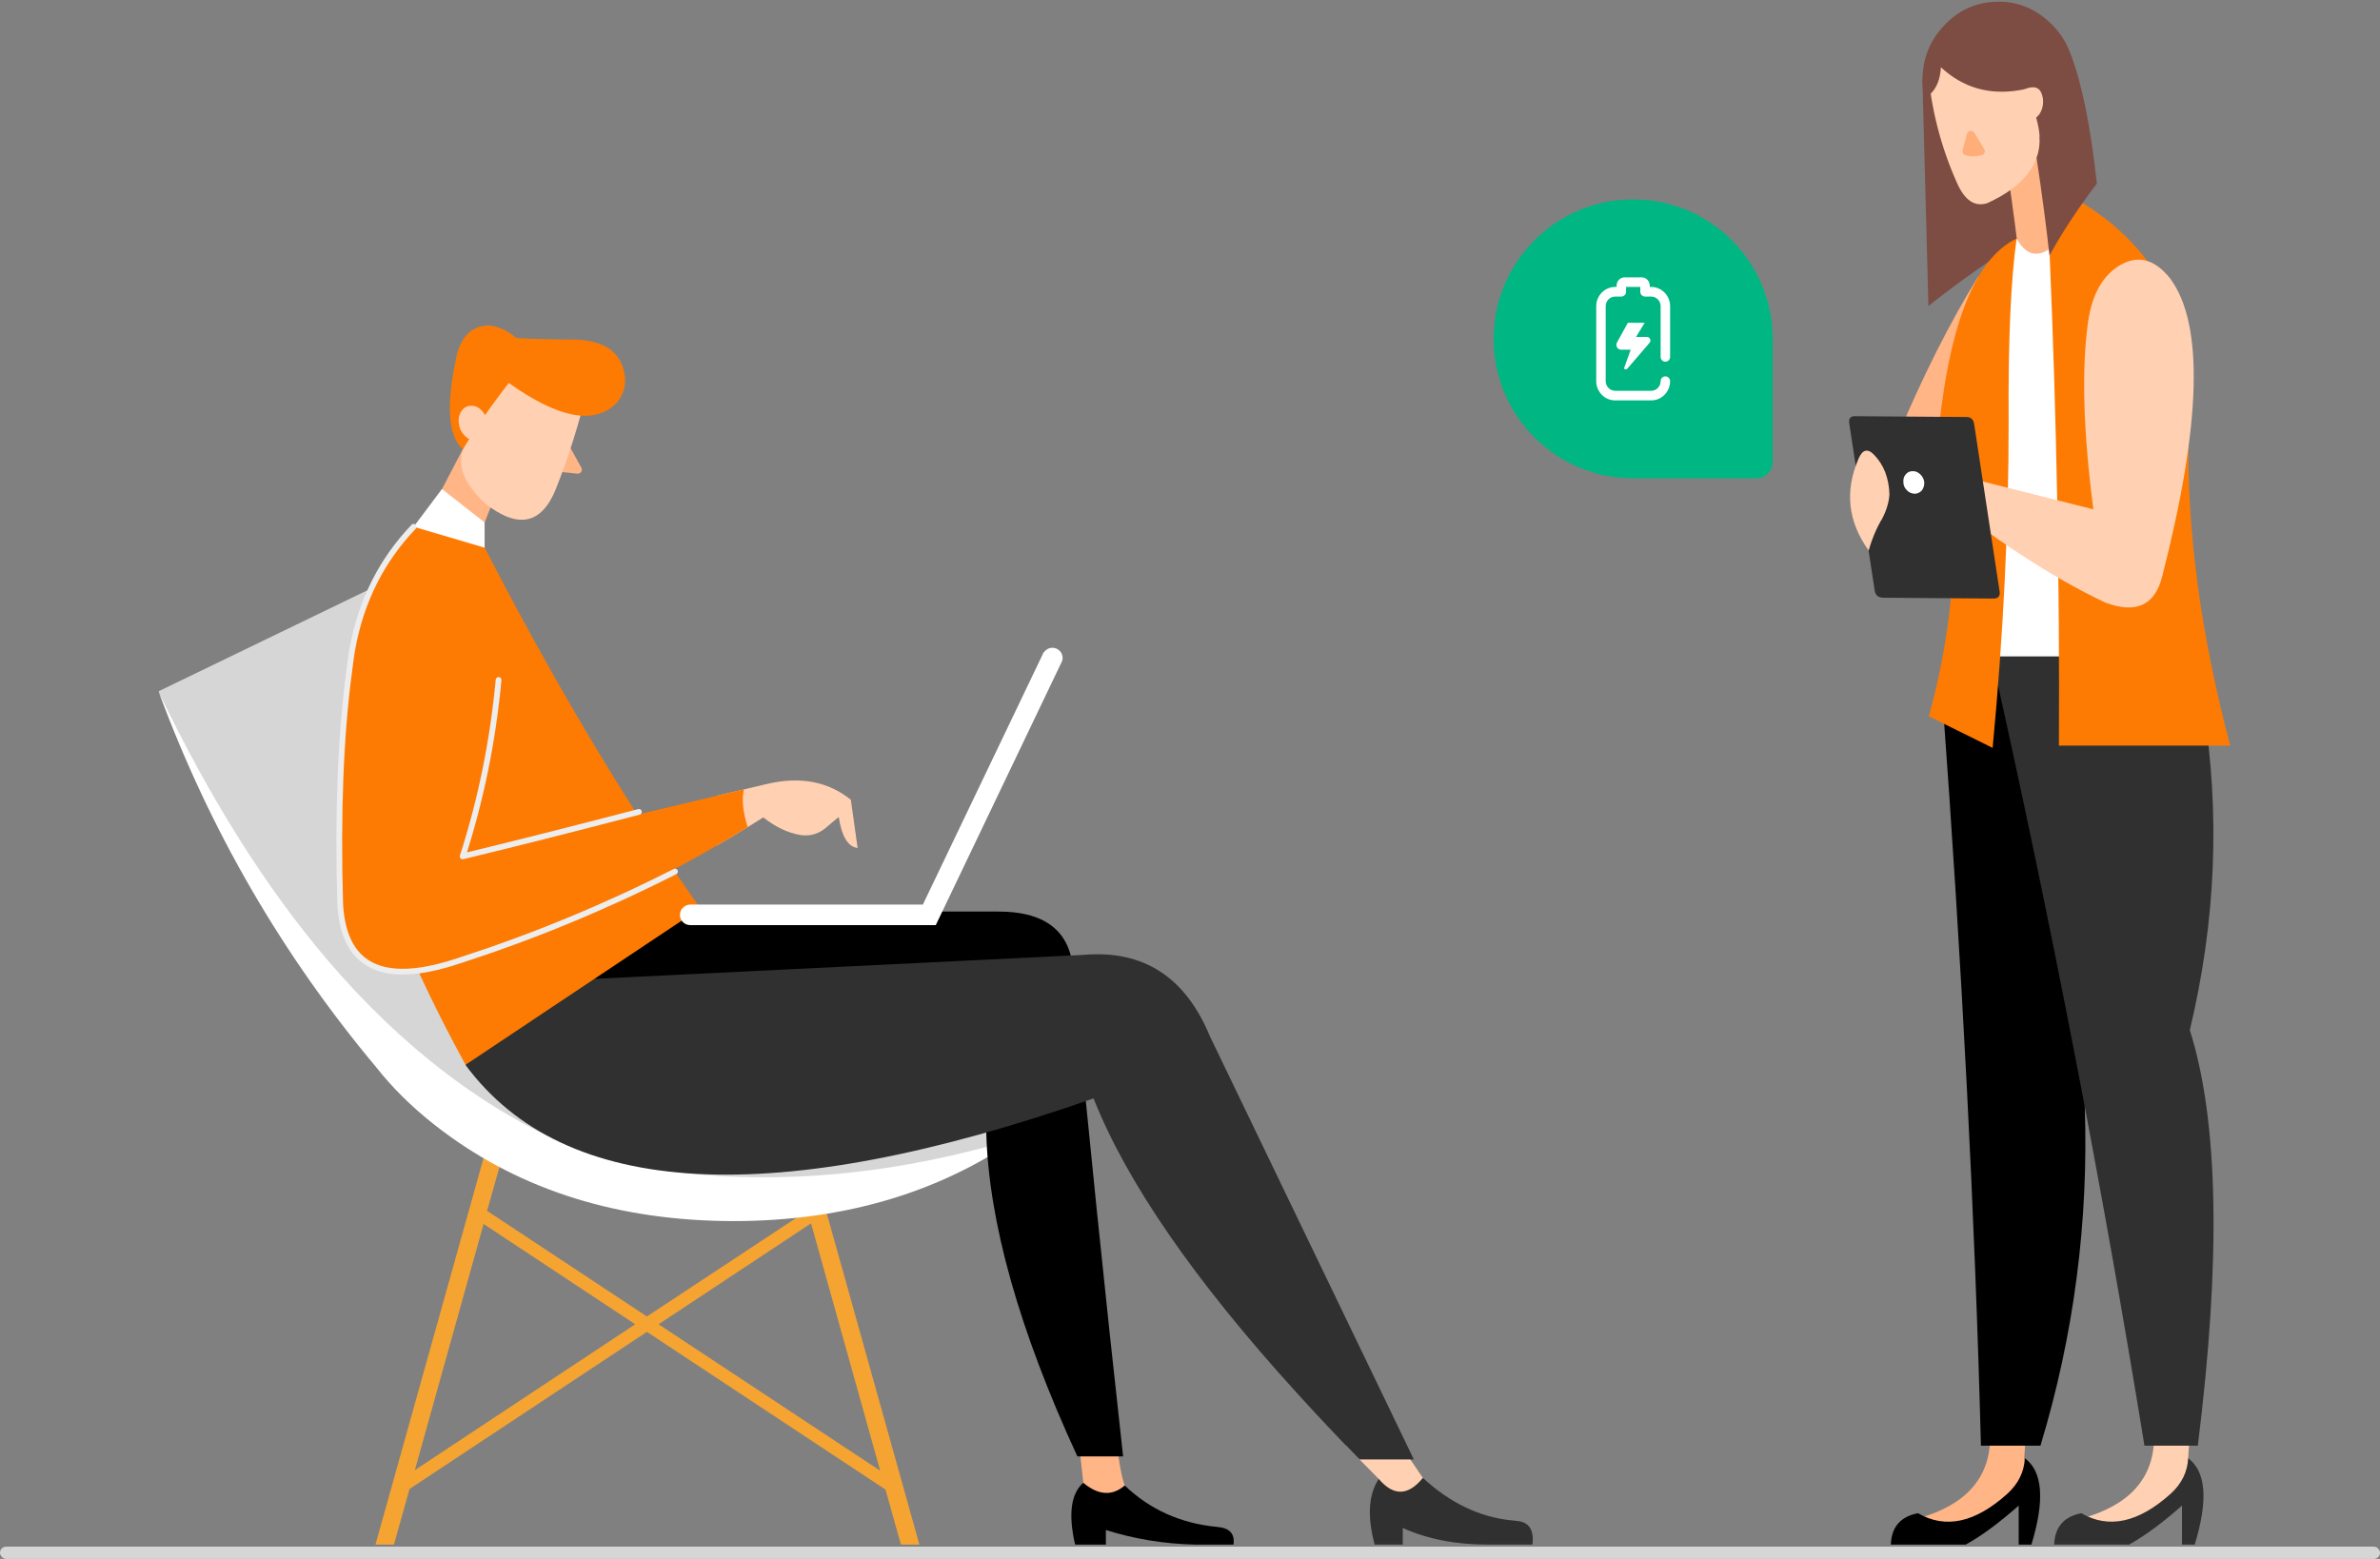 <svg xmlns="http://www.w3.org/2000/svg" width="580" height="380" viewBox="0 0 580 380">
    <rect x="0" y="0" width="580" height="380" fill="#808080" stroke="none"/>
    <g fill="none" fill-rule="evenodd">
        <g>
            <g>
                <g transform="translate(-1020 -2436) translate(0 2264) translate(1020 172)">
                    <g>
                        <path fill="#F5A432" fill-rule="nonzero" d="M84.65 203.35h-4.5L53.8 297.6h4.5l3.8-13.55 57.85-38.3 58.15 38.45 3.75 13.4h4.5L160 203.35h-4.5l3.6 12.8L119.95 242 81 216.25l3.65-12.9m75.3 15.95l16.85 60.3-54-35.7 37.15-24.6M63.4 279.45l16.75-60 36.95 24.45-53.7 35.55z" transform="translate(37.7 78.9)"/>
                        <path fill="#D6D6D6" fill-rule="nonzero" d="M65.55 58.35L.95 89.6c23.137 56.35 57.504 96.35 103.1 120l54.75 3 39.4-8.7c7.085-3.469 13.668-7.219 19.75-11.25l-110.4-43.3-42-91z" transform="translate(37.7 78.9)"/>
                        <path fill="#FFF" fill-rule="nonzero" d="M54.15 181.45l1.3 1.6c4.036 4.826 8.92 9.393 14.65 13.7 19.467 14.6 43.067 21.933 70.8 22 27.5 0 51.2-7.15 71.1-21.45 2.089-1.513 4.072-3.063 5.95-4.65l-15.2 8c-25.41 6.797-50.044 8.93-73.9 6.4l-4.55-12.45-21.45 6.65c-22.218-9.333-42.468-24.717-60.75-46.15C27.08 137.445 13.38 115.678 1 89.8c12.43 33.656 30.147 64.206 53.15 91.65z" transform="translate(37.7 78.9)"/>
                        <path fill="#FFB586" fill-rule="nonzero" d="M226.3 282.55l4.5 8.65 5.75-2.4-.15-5.6c-.779-2.038-1.529-6.205-2.25-12.5H225l1.3 11.85z" transform="translate(37.7 78.9)"/>
                        <path fill="#000" fill-rule="nonzero" d="M224.3 297.6h7.5v-3.55c6.948 2.19 14.148 3.373 21.6 3.55h9.5c.367-2.628-.95-4.061-3.95-4.3-8.874-.84-16.391-4.207-22.55-10.1-3.065 2.622-6.431 2.405-10.1-.65-3.028 2.634-3.695 7.65-2 15.05zM223.8 157.2c-.89-9.359-7.056-13.992-18.5-13.9h-79.8l-27.2 19.05 104.35 34.8c.575 21.77 7.975 48.087 22.2 78.95H236c-4.493-40.423-8.56-80.057-12.2-118.9z" transform="translate(37.7 78.9)"/>
                        <path fill="#FFD0B2" fill-rule="nonzero" d="M301.3 269.95l-10.8-6.35-.05 10c1.057 1.084 2.107 2.168 3.15 3.25.254.25.504.5.75.75 1.296 1.326 2.613 2.66 3.95 4v5.7l11.5 2.4-.75-8.35-7.75-11.4z" transform="translate(37.7 78.9)"/>
                        <path fill="#303030" fill-rule="nonzero" d="M309.05 281.35c-3.584 4.398-7.167 4.481-10.75.25-2.507 3.78-2.84 9.114-1 16h6.85v-4.05c6.022 2.722 12.939 4.072 20.75 4.05h10.85c.423-3.565-.81-5.481-3.7-5.75-.5-.04-.95-.09-1.35-.15-.008.018-.024.018-.05 0-7.761-.785-14.961-4.235-21.6-10.35zM107.2 159.7l-24.9-7.1-6.55 28.1c24.209 32.677 75.226 35.394 153.05 8.15 8.079 20.429 24.579 44.345 49.5 71.75 4.797 5.296 9.897 10.713 15.3 16.25h13.25l-49.7-103.15c-5.976-14.455-16.21-21.072-30.7-19.85L107.2 159.7z" transform="translate(37.7 78.9)"/>
                        <path fill="#FFB586" fill-rule="nonzero" d="M68.85 42.55L76.8 58.1c2.496-6.905 5.28-14.055 8.35-21.45l-6-13.85-10.3 19.75z" transform="translate(37.7 78.9)"/>
                        <path fill="#FFB586" d="M100.92 30.056l3.234 4.634c.316.453.205 1.076-.248 1.392-.168.117-.368.18-.573.18l-3.747-.006-4.284-2.78 5.619-3.42z" transform="translate(37.7 78.9) rotate(6 100.278 33.16)"/>
                        <path fill="#FFD0B2" fill-rule="nonzero" d="M97.8 40.2c2.99-7.519 5.507-15.485 7.55-23.9l-18.8-7.2c-1.04 1.84-2.04 3.623-3 5.35l-10.15.5v10.1l2.35 4.25-.4.9c-1.8 4.167-.083 8.7 5.15 13.6 8.046 6.334 13.813 5.134 17.3-3.6z" transform="translate(37.7 78.9)"/>
                        <path fill="#FD7B03" fill-rule="nonzero" d="M81.45.45C77.444.483 74.827 2.9 73.6 7.7c-2.637 12.11-2.137 19.744 1.5 22.9.521-.844 1.038-1.677 1.55-2.5-.432-.198-.832-.498-1.2-.9-.767-.8-1.217-1.783-1.35-2.95-.133-1.167.1-2.167.7-3 .567-.833 1.35-1.25 2.35-1.25.967 0 1.833.4 2.6 1.2.306.334.556.7.75 1.1 1.926-2.768 3.859-5.385 5.8-7.85 11.95 8.517 20.616 10.234 26 5.15 2.281-2.529 2.898-5.446 1.85-8.75-1.38-4.761-5.813-7.095-13.3-7-4.246-.012-8.48-.128-12.7-.35-2.269-1.888-4.502-2.905-6.7-3.05zM73.8 46.6l-10.7 2.9c-25.059 26.267-20.842 69.984 12.65 131.15l57.2-38.15c-18.138-25.623-36.088-55.773-53.85-90.45l-5.3-5.45z" transform="translate(37.7 78.9)"/>
                        <path fill="#FFF" fill-rule="nonzero" d="M70 40.3L63.1 49.5 80.4 54.6 80.4 48.45z" transform="translate(37.7 78.9)"/>
                        <path fill="#FFD0B2" fill-rule="nonzero" d="M166.7 120.25c.728 4.762 2.26 7.279 4.6 7.55l-1.65-11.75c-5.499-4.435-12.249-5.735-20.25-3.9l-12.5 2.95v12.15c3.833-2.208 7.633-4.508 11.4-6.9 3.031 2.368 6.065 3.801 9.1 4.3 2.515.359 4.732-.374 6.65-2.2l2.65-2.2z" transform="translate(37.7 78.9)"/>
                        <path fill="#FD7B03" fill-rule="nonzero" d="M83.8 86.85L48.2 79c-2.705 16.738-3.705 37.505-3 62.3.791 15.553 10.441 20.203 28.95 13.95 21.812-7.027 42.729-16.36 62.75-28 2.552-1.464 5.085-2.981 7.6-4.55-1.172-3.713-1.472-6.78-.9-9.2-2.261.546-4.495 1.08-6.7 1.6-23.986 5.672-44.602 10.589-61.85 14.75 4.453-13.821 7.37-28.155 8.75-43z" transform="translate(37.7 78.9)"/>
                        <path stroke="#EDEDED" stroke-linecap="round" stroke-linejoin="round" stroke-width="1.4" d="M63.1 49.5C55.317 57.658 50.359 67.492 48.225 79c-.078.433-.153.866-.225 1.3l-.125.8c-.026.173-.051.348-.075.525l-.4 3.1c-2.093 15.675-2.827 34.534-2.2 56.575.634 12.46 6.959 17.926 18.975 16.4 2.982-.376 6.316-1.185 10-2.425 18.018-5.823 35.56-13.065 52.625-21.725M118 119c-16.235 4.242-30.552 7.859-42.95 10.85 4.453-13.821 7.37-28.155 8.75-43" transform="translate(37.7 78.9)"/>
                        <path fill="#FFF" fill-rule="nonzero" d="M216.45 80.4v.1l-29.25 61.1h-56.75c-.649.016-1.216.266-1.7.75-.5.467-.75 1.05-.75 1.75s.25 1.3.75 1.8c.484.452 1.051.685 1.7.7h59.9l30.8-64.4c.067-.21.1-.444.1-.7 0-.7-.233-1.283-.7-1.75-.5-.5-1.1-.75-1.8-.75-.667 0-1.25.25-1.75.75-.22.205-.403.422-.55.65z" transform="translate(37.7 78.9)"/>
                    </g>
                    <g>
                        <path fill="#FFB586" fill-rule="nonzero" d="M45.05 362.35l-1.75-6.9 1.35-19.95-9.75 16.9c-.867 9.333-7.383 15.417-19.55 18.25l11.05 4.3 18.65-12.6z" transform="translate(450)"/>
                        <path fill="#FFD0B2" fill-rule="nonzero" d="M55.3 370.65l11.05 4.3L85 362.35l-1.75-6.9 1.3-20-9.7 16.95c-.87 9.347-7.387 15.43-19.55 18.25z" transform="translate(450)"/>
                        <path fill="#000" fill-rule="nonzero" d="M43.45 355.45c-.167 3.333-1.583 6.217-4.25 8.65-7.833 7.067-15.1 8.65-21.8 4.75-4.267.833-6.467 3.383-6.6 7.65h18.25c3.767-2.067 8.067-5.233 12.9-9.5v9.5h3.1c3.3-10.8 2.767-17.817-1.6-21.05" transform="translate(450)"/>
                        <path fill="#303030" fill-rule="nonzero" d="M57.2 368.85c-4.252.844-6.452 3.394-6.6 7.65h18.25c3.77-2.07 8.07-5.236 12.9-9.5v9.5h3.1c3.304-10.798 2.77-17.815-1.6-21.05-.17 3.34-1.587 6.224-4.25 8.65-7.841 7.052-15.108 8.636-21.8 4.75z" transform="translate(450)"/>
                        <path fill="#000" fill-rule="nonzero" d="M58.05 269.5l6.45-5.75-18.25-107L23.3 169.4c4.832 65.771 7.982 126.771 9.45 183h14.5c8.168-26.98 11.768-54.614 10.8-82.9z" transform="translate(450)"/>
                        <path fill="#303030" fill-rule="nonzero" d="M86.9 172.05L45.5 146.5 35.35 160c14.489 64.651 26.905 128.785 37.25 192.4h13c5.693-45.513 5.043-79.28-1.95-101.3 6.365-26.524 7.448-52.874 3.25-79.05z" transform="translate(450)"/>
                        <path fill="#7D4D43" fill-rule="nonzero" d="M43.75 57.85l-1.9-16.65L23.6 19.85l-5.05 1.95 1.4 52.8c7.578-6.028 15.511-11.611 23.8-16.75z" transform="translate(450)"/>
                        <path fill="#FFB586" fill-rule="nonzero" d="M42.6 67.45l13.9-4.85-6.6-31.2-10.65 10.45c1.213 8.13 2.33 16.664 3.35 25.6z" transform="translate(450)"/>
                        <path fill="#FFD0B2" fill-rule="nonzero" d="M50.85 30.75v-15L25.6 9l-5.75 8.5c.882 9.513 3.232 18.53 7.05 27.05 1.891 4.323 4.374 5.973 7.45 4.95 8.806-4.055 13.039-9.455 12.7-16.2l3.8-2.55z" transform="translate(450)"/>
                        <path fill="#FFAD79" d="M30.935 32.43l2.803 3.678c.335.44.25 1.067-.189 1.402-.09.068-.19.12-.297.156-.857.277-1.56.445-2.107.503-.55.058-1.149.026-1.797-.095-.529-.099-.885-.599-.805-1.131l.608-4.055c.082-.546.59-.923 1.137-.84.257.038.49.175.647.382z" transform="translate(450) rotate(6 31.488 34.373)"/>
                        <path fill="#FFF" fill-rule="nonzero" d="M49.3 60.8c-3.158 2.015-5.775 1.132-7.85-2.65L35.5 74.5 30.75 160h32.5c-.335-33.828-4.985-66.895-13.95-99.2z" transform="translate(450)"/>
                        <path fill="#FFB586" fill-rule="nonzero" d="M12.05 107.25H29l3.15-39.95c-7.048 11.408-13.748 24.725-20.1 39.95z" transform="translate(450)"/>
                        <path fill="#FD7B03" fill-rule="nonzero" d="M22 109.75L26.25 125c.312 17.136-1.755 33.67-6.2 49.6l15.55 7.7c2.614-27.643 3.914-54.076 3.9-79.3-.128-19.88.522-34.83 1.95-44.85-10.52 4.991-17.003 22.191-19.45 51.6M53.2 47l-3.7 15.3c1.702 39.817 2.452 79.633 2.25 119.45H93.5c-7.257-27.433-10.64-52.867-10.15-76.3C85.817 78.436 75.767 58.953 53.2 47z" transform="translate(450)"/>
                        <path fill="#FFD0B2" fill-rule="nonzero" d="M66.9 64.5c-4.381 2.455-7.065 7.121-8.05 14-1.605 11.487-1.172 26.704 1.3 45.65L27.75 116l-7.65 2.75c15.642 12.638 29.975 22.021 43 28.15 7.419 2.763 12.019.663 13.8-6.3 9.602-37.423 10.235-61.69 1.9-72.8-3.67-4.553-7.637-5.653-11.9-3.3z" transform="translate(450)"/>
                        <path fill="#303030" fill-rule="nonzero" d="M2.2 101.45c-1.2-.067-1.717.5-1.55 1.7l6.2 40.75c.167 1.167.85 1.767 2.05 1.8l26.9.2c1.167 0 1.667-.583 1.5-1.75l-6.2-40.75c-.167-1.2-.833-1.783-2-1.75l-26.9-.2z" transform="translate(450)"/>
                        <path fill="#FFF" fill-rule="nonzero" d="M18.95 117.65c-.067-.767-.367-1.417-.9-1.95-.567-.567-1.167-.85-1.8-.85-.767-.033-1.367.217-1.8.75-.467.5-.667 1.15-.6 1.95 0 .733.283 1.383.85 1.95.5.533 1.133.817 1.9.85.633 0 1.2-.25 1.7-.75.433-.533.65-1.183.65-1.95z" transform="translate(450)"/>
                        <path fill="#FFD0B2" fill-rule="nonzero" d="M5.4 134.2c.804-2.893 1.92-5.526 3.35-7.9 1.047-2.074 1.613-4.024 1.7-5.85-.135-3.961-1.385-7.161-3.75-9.6-1.559-1.62-2.825-1.287-3.8 1-3.388 7.889-2.555 15.339 2.5 22.35z" transform="translate(450)"/>
                        <path fill="#7D4D43" fill-rule="nonzero" d="M54.45 12.75c-1.125-2.994-2.958-5.594-5.5-7.8-3.8-3.3-8.133-4.8-13-4.5-4.8.267-8.867 2.2-12.2 5.8-3.367 3.533-5.117 7.817-5.25 12.85-.007.184-.024.368-.05.55.013.72.046 1.42.1 2.1v.05l1.95 1.05c1.496-1.465 2.33-3.615 2.5-6.45 5.334 4.948 11.684 6.815 19.05 5.6.532-.068 1.065-.185 1.6-.35 2.204-.837 3.554-.287 4.05 1.65.133.448.2.932.2 1.45 0 1.2-.317 2.25-.95 3.15-.231.305-.481.555-.75.75.504 1.8.788 3.35.85 4.65.035.686.018 1.352-.05 2-.05.577-.134 1.127-.25 1.65-.112.526-.262 1.026-.45 1.5 1.323 8.751 2.373 16.701 3.15 23.85 3.07-5.627 6.92-11.477 11.55-17.55-1.489-13.692-3.589-24.142-6.3-31.35l-.15-.35c-.023-.089-.056-.189-.1-.3z" transform="translate(450)"/>
                    </g>
                    <g>
                        <path fill="#00B783" d="M34 0c18.778 0 34 15.222 34 34v30c0 2.21-1.79 4-4 4H34C15.222 68 0 52.778 0 34S15.222 0 34 0z" transform="translate(364 48.6)"/>
                        <g fill="#FFF" fill-rule="nonzero">
                            <path d="M13.385 30h-8.77C2.07 30 0 27.897 0 25.312V7.032c0-2.586 2.07-4.688 4.615-4.688h.347v-.335C4.962.9 5.849 0 6.94 0h4.12c1.091 0 1.978.901 1.978 2.009v.335h.347C15.93 2.344 18 4.446 18 7.03v12.364c0 .647-.517 1.171-1.154 1.171-.637 0-1.154-.524-1.154-1.171V7.03c0-1.292-1.035-2.343-2.307-2.343h-1.5c-.638 0-1.154-.525-1.154-1.172V2.344H7.269v1.172c0 .647-.516 1.171-1.154 1.171h-1.5c-1.272 0-2.307 1.052-2.307 2.344v18.282c0 1.292 1.035 2.343 2.307 2.343h8.77c1.272 0 2.307-1.051 2.307-2.343 0-.648.517-1.172 1.154-1.172.637 0 1.154.524 1.154 1.172C18 27.896 15.93 30 13.385 30zm-.382-14.046c.473-.555.09-1.423-.635-1.423H9.696l2.111-3.457H7.712L5.053 15.89c-.434.786.13 1.748 1.023 1.748h2.318L6.844 22c-.025.054-.036.103-.036.147-.001.185.156.294.358.293.142 0 .291-.058.39-.158l5.447-6.329z" transform="translate(364 48.6) translate(25 19)"/>
                        </g>
                    </g>
                    <rect width="580" height="3" y="377" fill="#D6D6D6" rx="1.5"/>
                </g>
            </g>
        </g>
    </g>
</svg>
